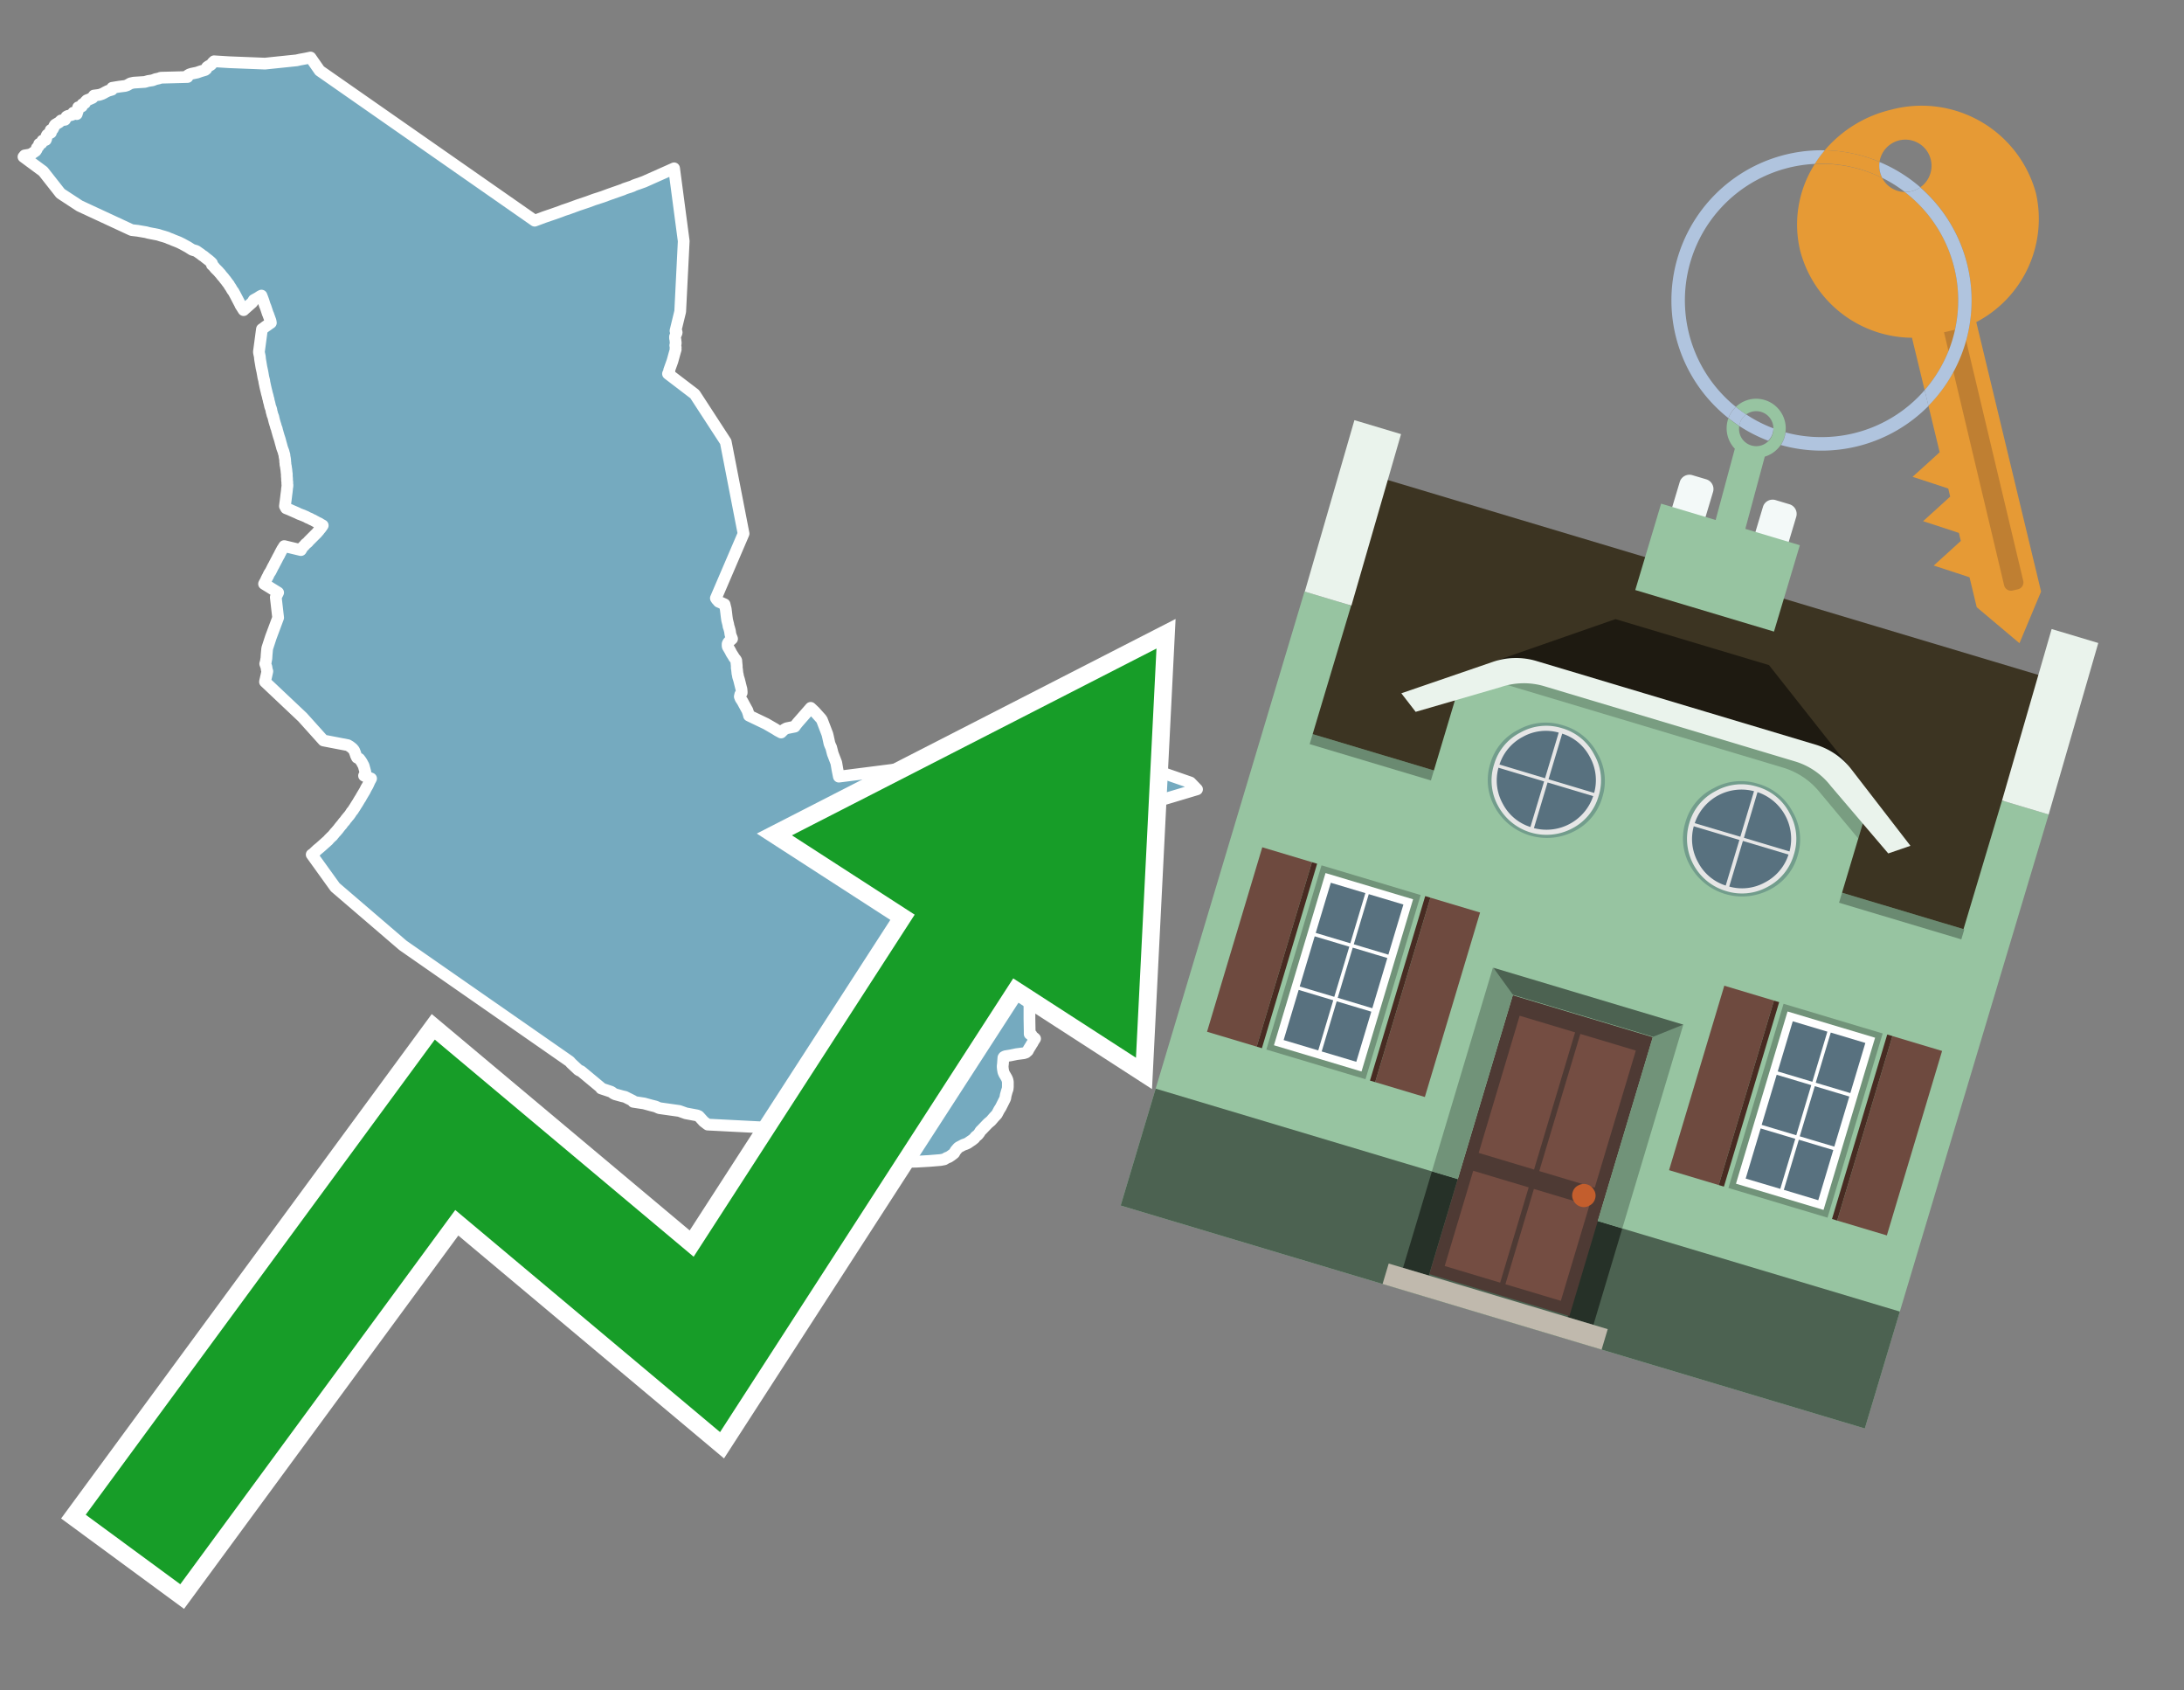 <svg id="Text" xmlns="http://www.w3.org/2000/svg" width="93.05" height="72" viewBox="0 0 93.05 72"><rect x="0" y="0" width="93.05" height="72" fill="#808080" stroke="none"/><polygon points="22.78,9.4 23.18,9.25 23.59,9.11 23.9,9 24,8.96 24.24,8.88 24.65,8.73 25.04,8.6 25.31,8.5 25.68,8.38 25.95,8.28 26.35,8.14 26.55,8.07 26.61,8.04 26.73,8 26.94,7.93 27.02,7.89 27.1,7.86 27.19,7.83 27.44,7.74 28.72,7.17 29.13,10.27 28.98,13.27 28.78,14.09 28.82,14.12 28.83,14.16 28.82,14.2 28.79,14.25 28.78,14.3 28.76,14.34 28.76,14.41 28.78,14.48 28.78,14.51 28.78,14.54 28.79,14.58 28.79,14.63 28.78,14.67 28.77,14.71 28.78,14.76 28.79,14.8 28.78,14.84 28.79,14.88 28.73,15.09 28.65,15.38 28.51,15.77 28.52,15.81 28.46,15.92 29.6,16.79 30.92,18.82 31.68,22.73 30.5,25.48 30.54,25.54 30.57,25.57 30.62,25.63 30.76,25.69 30.87,25.74 30.92,25.94 30.94,26.1 30.96,26.27 30.98,26.41 31.03,26.61 31.04,26.69 31.06,26.73 31.1,26.88 31.12,27.02 31.14,27.08 31.18,27.18 31.19,27.21 31.08,27.31 31.05,27.34 31.02,27.38 31,27.43 31,27.48 31,27.52 31.01,27.55 31.11,27.72 31.16,27.82 31.23,27.93 31.25,27.96 31.27,28 31.35,28.1 31.37,28.14 31.37,28.17 31.39,28.36 31.39,28.47 31.4,28.5 31.42,28.69 31.44,28.76 31.44,28.8 31.49,28.96 31.58,29.32 31.59,29.35 31.6,29.47 31.6,29.51 31.54,29.58 31.52,29.67 31.54,29.72 31.55,29.75 31.63,29.87 31.7,30 31.76,30.11 31.82,30.22 31.84,30.25 31.88,30.37 31.9,30.43 31.91,30.48 32.64,30.83 33.02,31.05 33.13,31.12 33.28,31.2 33.4,31.08 33.51,31.02 33.86,30.95 33.9,30.89 33.98,30.79 34.54,30.15 34.71,30.31 34.98,30.61 35.02,30.67 35.25,31.27 35.27,31.35 35.34,31.67 35.38,31.77 35.41,31.83 35.48,32.1 35.63,32.49 35.68,32.78 35.74,33.08 38.8,32.69 42.46,31.63 49.28,32.83 50.72,33.33 51,33.62 49.46,34.08 48.32,35.83 47.7,37.69 44.05,38.27 44.25,38.81 44.33,38.85 44.47,38.89 44.6,38.95 46.02,40.15 45.96,40.21 45.84,40.31 45.66,40.42 45.55,40.5 45.43,40.58 45.29,40.68 45.16,40.75 45.11,40.78 44.55,40.81 43.72,40.61 43.57,40.53 43.28,40.47 43.43,40.71 43.56,40.84 43.58,40.87 43.62,40.93 43.65,40.98 43.72,41.07 43.78,41.17 43.84,41.26 43.92,41.41 43.93,41.44 43.95,41.48 43.98,41.52 44.01,41.58 44.02,41.62 44.03,41.69 44.03,41.73 44.05,41.79 44.07,41.82 44.19,42.05 43.74,42.14 43.77,42.23 43.79,42.27 43.8,42.33 43.81,42.38 43.84,42.53 43.84,42.59 43.85,42.66 43.86,42.73 43.86,42.85 43.86,43.04 43.86,43.38 43.87,43.95 43.87,44.04 43.95,44.08 43.96,44.12 43.98,44.15 44.07,44.21 44.1,44.24 44.08,44.27 44.03,44.35 44.01,44.38 44,44.41 43.98,44.44 43.95,44.48 43.93,44.52 43.83,44.68 43.81,44.72 43.79,44.76 43.74,44.8 43.71,44.83 43.62,44.86 43.31,44.9 43.07,44.95 42.83,44.99 42.77,45.02 42.75,45.05 42.74,45.18 42.73,45.32 42.72,45.4 42.72,45.45 42.73,45.55 42.75,45.66 42.79,45.75 42.85,45.85 42.89,45.92 42.92,45.99 42.94,46.08 42.94,46.15 42.94,46.29 42.93,46.39 42.9,46.47 42.85,46.65 42.83,46.77 42.82,46.8 42.7,47.04 42.64,47.16 42.59,47.24 42.57,47.27 42.47,47.46 42.34,47.6 42.22,47.74 42.09,47.85 41.85,48.1 41.77,48.18 41.73,48.25 41.7,48.29 41.65,48.35 41.58,48.4 41.54,48.44 41.52,48.48 41.42,48.56 41.3,48.64 41.23,48.69 41.14,48.73 41.05,48.76 40.84,48.87 40.79,48.92 40.75,48.97 40.72,49 40.65,49.12 40.6,49.16 40.52,49.22 40.43,49.28 40.33,49.32 40.23,49.38 40.07,49.41 39.58,49.45 39.05,49.48 37.47,49.51 37.35,49.54 35.36,49.25 35.19,49.08 35.16,49.05 34.85,48.82 34.25,48.32 33.3,48.21 33.11,48.15 33,48.07 32.68,47.98 32.49,48.02 30.15,47.9 29.98,47.77 29.8,47.57 29.77,47.54 29.7,47.51 29.22,47.42 29.08,47.37 28.94,47.32 28.09,47.2 27.93,47.13 27.73,47.08 27.44,47 26.98,46.93 26.97,46.89 26.63,46.72 26.5,46.69 26.21,46.61 26.13,46.57 26.08,46.53 26.03,46.5 25.61,46.36 25.59,46.32 24.76,45.63 24.65,45.58 24.34,45.29 24.27,45.21 17.17,40.27 14.28,37.79 13.28,36.4 13.33,36.37 13.52,36.19 13.57,36.15 13.63,36.1 13.71,36.03 13.81,35.94 13.99,35.78 14.01,35.75 14.08,35.68 14.12,35.64 14.16,35.61 14.19,35.57 14.24,35.51 14.28,35.46 14.33,35.41 14.36,35.37 14.39,35.34 14.42,35.3 14.45,35.26 14.49,35.21 14.53,35.16 14.56,35.13 14.58,35.1 14.64,35.02 14.69,34.97 14.73,34.91 14.76,34.87 14.79,34.84 14.81,34.81 14.88,34.73 14.93,34.66 14.98,34.58 15.04,34.51 15.07,34.46 15.11,34.4 15.19,34.27 15.23,34.21 15.33,34.04 15.36,34 15.38,33.96 15.42,33.89 15.48,33.79 15.54,33.69 15.61,33.55 15.63,33.52 15.67,33.45 15.76,33.25 15.78,33.22 15.81,33.16 15.51,33.04 15.56,32.96 15.57,32.92 15.56,32.86 15.53,32.75 15.5,32.64 15.49,32.61 15.41,32.46 15.39,32.43 15.37,32.4 15.31,32.32 15.21,32.27 15.17,32.19 15.15,32.13 15.13,32.07 15.09,31.97 15.07,31.94 15.02,31.88 14.92,31.8 14.82,31.74 13.78,31.54 12.89,30.55 11.29,29.04 11.38,28.64 11.39,28.59 11.37,28.54 11.35,28.41 11.31,28.3 11.3,28.27 11.32,28.21 11.35,28.04 11.36,27.88 11.38,27.66 11.39,27.6 11.54,27.14 11.85,26.31 11.75,25.44 11.85,25.24 11.25,24.87 11.27,24.83 11.32,24.74 11.35,24.67 11.4,24.57 11.42,24.54 11.44,24.49 11.47,24.43 11.51,24.37 11.53,24.34 11.55,24.3 11.58,24.24 11.6,24.2 11.62,24.16 11.64,24.12 11.66,24.09 11.68,24.05 11.7,24.01 11.72,23.97 11.74,23.94 11.75,23.91 11.78,23.86 11.8,23.82 11.82,23.78 11.84,23.74 11.86,23.71 11.87,23.68 11.9,23.64 11.92,23.59 11.94,23.55 11.96,23.52 11.97,23.49 11.99,23.46 12.02,23.4 12.04,23.37 12.06,23.34 12.11,23.26 12.82,23.43 12.89,23.31 12.99,23.21 13.01,23.18 13.12,23.09 13.15,23.05 13.18,23.02 13.22,22.98 13.25,22.95 13.28,22.92 13.32,22.88 13.36,22.84 13.39,22.81 13.42,22.78 13.51,22.69 13.54,22.65 13.58,22.61 13.6,22.58 13.63,22.54 13.66,22.51 13.68,22.48 13.71,22.44 13.73,22.41 13.75,22.38 13.66,22.33 13.6,22.29 13.51,22.25 13.46,22.22 13.4,22.19 13.35,22.16 13.26,22.12 13.21,22.09 13.11,22.05 13.04,22.01 12.97,21.98 12.82,21.92 12.74,21.89 12.66,21.85 12.57,21.81 12.43,21.75 12.32,21.7 12.19,21.65 12.14,21.56 12.15,21.47 12.17,21.32 12.19,21.16 12.2,21.07 12.21,21 12.22,20.92 12.23,20.82 12.23,20.79 12.24,20.76 12.24,20.73 12.25,20.68 12.24,20.61 12.24,20.53 12.23,20.46 12.23,20.39 12.22,20.28 12.22,20.19 12.21,20.12 12.2,20.01 12.19,19.95 12.18,19.87 12.16,19.78 12.16,19.72 12.15,19.67 12.15,19.61 12.14,19.53 12.12,19.43 12.12,19.39 12.11,19.35 12.09,19.29 12.08,19.24 12.05,19.16 12.02,19.08 11.98,18.93 11.97,18.9 11.92,18.71 11.88,18.59 11.85,18.49 11.82,18.38 11.81,18.35 11.79,18.26 11.76,18.19 11.74,18.11 11.72,18.05 11.69,17.95 11.66,17.83 11.64,17.74 11.61,17.68 11.59,17.59 11.57,17.53 11.56,17.46 11.55,17.42 11.54,17.39 11.52,17.34 11.51,17.31 11.5,17.27 11.49,17.22 11.48,17.18 11.47,17.14 11.46,17.11 11.45,17.07 11.44,17 11.42,16.95 11.41,16.89 11.4,16.85 11.37,16.75 11.36,16.7 11.35,16.66 11.34,16.62 11.33,16.58 11.3,16.45 11.29,16.4 11.26,16.26 11.26,16.23 11.24,16.15 11.22,16.07 11.18,15.84 11.15,15.7 11.14,15.66 11.12,15.54 11.08,15.3 11.07,15.19 11.06,15.14 11.04,15.05 11.03,14.99 11.16,14.02 11.22,13.98 11.31,13.91 11.37,13.87 11.48,13.79 11.54,13.75 11.53,13.69 11.52,13.65 11.49,13.57 11.48,13.54 11.45,13.46 11.44,13.43 11.43,13.4 11.41,13.36 11.34,13.15 11.31,13.06 11.29,13.02 11.26,12.93 11.23,12.83 11.19,12.72 11.14,12.59 11.08,12.62 10.99,12.68 10.81,12.78 10.75,12.88 10.41,13.18 10.38,13.21 10.24,12.99 10.23,12.96 10.01,12.54 9.95,12.43 9.89,12.35 9.84,12.26 9.82,12.23 9.77,12.16 9.76,12.13 9.72,12.08 9.66,12 9.61,11.93 9.58,11.9 9.56,11.87 9.53,11.83 9.45,11.74 9.39,11.66 9.36,11.63 9.3,11.56 9.25,11.51 9.22,11.48 9.17,11.43 9.13,11.38 9.07,11.31 9.03,11.28 9.03,11.24 9.03,11.21 8.98,11.16 8.9,11.09 8.77,10.99 8.72,10.95 8.69,10.92 8.62,10.88 8.56,10.83 8.36,10.69 8.19,10.64 8.11,10.59 8,10.52 7.78,10.4 7.64,10.33 7.57,10.3 7.39,10.23 7.3,10.19 7.19,10.15 7.13,10.12 6.97,10.07 6.86,10.04 6.74,10 6.48,9.95 6.33,9.92 6.22,9.89 6.04,9.86 5.87,9.83 5.61,9.8 3.39,8.77 2.58,8.24 1.84,7.3 1,6.68 1.05,6.62 1.23,6.59 1.33,6.56 1.52,6.43 1.56,6.37 1.57,6.3 1.64,6.24 1.67,6.13 1.77,6.1 1.79,6.05 1.81,5.99 1.95,5.96 1.97,5.91 1.97,5.87 1.97,5.83 1.99,5.77 2.01,5.74 2.08,5.7 2.17,5.65 2.16,5.6 2.15,5.57 2.16,5.54 2.25,5.5 2.29,5.42 2.32,5.35 2.35,5.31 2.52,5.21 2.6,5.13 2.77,5.1 2.79,5.06 2.83,4.97 2.88,4.94 3.07,4.89 3.12,4.8 3.27,4.86 3.3,4.76 3.32,4.71 3.33,4.57 3.49,4.53 3.51,4.44 3.62,4.39 3.64,4.33 3.7,4.27 3.78,4.24 3.94,4.17 3.97,4.14 3.98,4.1 4,4.07 4.23,4.04 4.35,4 4.43,3.96 4.48,3.93 4.54,3.9 4.6,3.87 4.77,3.82 4.77,3.79 4.78,3.74 5.09,3.69 5.33,3.66 5.42,3.63 5.56,3.55 5.7,3.52 6.17,3.49 6.31,3.45 6.5,3.42 6.63,3.37 6.77,3.34 6.85,3.31 7.99,3.28 8,3.21 8.07,3.17 8.16,3.14 8.4,3.09 8.54,3.04 8.74,2.98 8.79,2.94 8.81,2.89 8.82,2.86 8.89,2.81 8.96,2.78 9.01,2.74 9.05,2.68 9.12,2.61 9.76,2.65 11.29,2.71 12.64,2.57 12.77,2.54 13.04,2.49 13.23,2.45 13.62,3.01 " fill="#75aabf" stroke="#fff" stroke-linejoin="round" stroke-width="0.5"/><polygon points="49.272 27.624 33.741 35.58 38.97 38.959 29.553 53.529 18.525 44.281 3.652 64.518 7.681 67.479 19.396 51.538 30.678 60.999 43.169 41.673 48.398 45.053 49.272 27.624" fill="none" stroke="#fff" stroke-miterlimit="10" stroke-width="1.5"/><polygon points="49.272 27.624 33.741 35.58 38.97 38.959 29.553 53.529 18.525 44.281 3.652 64.518 7.681 67.479 19.396 51.538 30.678 60.999 43.169 41.673 48.398 45.053 49.272 27.624" fill="#179d28"/><path d="M80.19,7.577a1.16,1.16,0,0,1-.094-.251,1.114,1.114,0,0,1-.018-.429A6.367,6.367,0,0,0,77.743,6.4a5.269,5.269,0,0,0-.423.577c.1,0,.192-.007.288-.007A5.794,5.794,0,0,1,80.19,7.577Z" fill="#e69a35"/><path d="M77.608,6.4A6.394,6.394,0,0,0,73.64,17.81a1.26,1.26,0,0,1,.317-.48A5.821,5.821,0,0,1,77.32,6.981a5.269,5.269,0,0,1,.423-.577Z" fill="#b0c4de"/><path d="M84.2,13.72a4.962,4.962,0,0,0,2.545-5.48,5.047,5.047,0,0,0-6.179-3.566A5.322,5.322,0,0,0,77.743,6.4a6.367,6.367,0,0,1,2.335.493,1.114,1.114,0,1,1,1.736,1.084,6.392,6.392,0,0,1,.347,9.3l.479,1.985-.438.4-.716.648.92.3.6.2.082.341-.438.4-.716.648.92.3.605.2.082.341-.438.4-.716.649.92.3.605.2.307,1.274,1.821,1.534.921-2.2Z" fill="#e69a35"/><path d="M81.154,8.179a1.115,1.115,0,0,1-.964-.6,5.794,5.794,0,0,0-2.582-.6c-.1,0-.192,0-.288.007a4.783,4.783,0,0,0-.625,3.685,4.962,4.962,0,0,0,4.765,3.715L82,16.617a5.82,5.82,0,0,0-.846-8.438Z" fill="#e69a35"/><path d="M74.1,18.142a6.386,6.386,0,0,0,1.232.63.73.73,0,0,0,.224-.527h0a5.783,5.783,0,0,1-1.159-.593A.733.733,0,0,0,74.1,18.142Z" fill="#b0c4de"/><path d="M74.4,17.652q-.228-.152-.44-.322a1.26,1.26,0,0,0-.317.48c.148.117.3.228.46.332A.733.733,0,0,1,74.4,17.652Z" fill="#b0c4de"/><path d="M74.824,16.984a1.257,1.257,0,0,0-.867.346c.141.114.288.222.44.322a.731.731,0,0,1,1.159.593h0a.732.732,0,1,1-1.463,0,.7.7,0,0,1,.007-.1c-.158-.1-.312-.215-.46-.332a1.258,1.258,0,0,0,.273,1.3l-.979,3.635,1.275.341.98-3.639a1.266,1.266,0,0,0,.681-.5,1.249,1.249,0,0,0,.2-.538,1.328,1.328,0,0,0,.012-.168A1.262,1.262,0,0,0,74.824,16.984Z" fill="#97c4a1"/><path d="M85.974,25.1l-.226.053a.3.3,0,0,1-.362-.223l-2.56-10.777.81-.193L86.2,24.736A.3.3,0,0,1,85.974,25.1Z" fill="#bf7f32"/><path d="M80.1,7.326a1.16,1.16,0,0,0,.094.251,5.833,5.833,0,0,1,.964.6,1.137,1.137,0,0,0,.287-.031,1.108,1.108,0,0,0,.373-.167A6.371,6.371,0,0,0,80.078,6.9,1.114,1.114,0,0,0,80.1,7.326Z" fill="#b0c4de"/><path d="M77.608,18.618a5.836,5.836,0,0,1-1.534-.2,1.24,1.24,0,0,1-.2.537,6.4,6.4,0,0,0,6.291-1.666L82,16.617A5.807,5.807,0,0,1,77.608,18.618Z" fill="#b0c4de"/><path d="M81.814,7.981a1.108,1.108,0,0,1-.373.167,1.137,1.137,0,0,1-.287.031A5.82,5.82,0,0,1,82,16.617l.161.667a6.392,6.392,0,0,0-.347-9.3Z" fill="#b0c4de"/><polygon points="83.79 39.753 55.78 31.364 58.988 20.404 86.964 28.783 83.79 39.753 83.79 39.753" fill="#3c3422" fill-rule="evenodd"/><polygon points="81.705 53.32 87.284 34.692 85.297 34.097 83.656 39.575 55.926 31.269 57.567 25.791 55.579 25.196 47.746 51.348 79.451 60.844 81.705 53.32" fill="#97c4a1" fill-rule="evenodd"/><rect x="69.522" y="21.148" width="0.444" height="28.983" transform="translate(15.592 92.226) rotate(-73.326)" opacity="0.3"/><polygon points="87.284 34.692 85.297 34.097 87.411 26.793 89.398 27.388 87.284 34.692 87.284 34.692" fill="#eaf3ec" fill-rule="evenodd"/><polygon points="57.578 25.794 55.591 25.199 57.705 17.896 59.692 18.491 57.578 25.794 57.578 25.794" fill="#eaf3ec" fill-rule="evenodd"/><polygon points="79.451 60.844 80.943 55.865 49.238 46.369 47.747 51.348 79.451 60.844 79.451 60.844" fill="#4c6251" fill-rule="evenodd"/><path d="M71.566,20.528l-.522,1.743,1.418.425.523-1.744a.432.432,0,0,0-.289-.536l-.593-.177A.431.431,0,0,0,71.566,20.528Z" fill="#f3f9f8" fill-rule="evenodd"/><path d="M75.111,21.589l-.522,1.743,1.418.425.522-1.743a.43.43,0,0,0-.289-.536l-.593-.178A.43.43,0,0,0,75.111,21.589Z" fill="#f3f9f8" fill-rule="evenodd"/><polygon points="75.368 28.329 68.829 26.37 63.807 28.121 78.733 32.591 75.368 28.329" fill="#1e1a11"/><polygon points="78.248 32.422 64.442 28.287 62.236 28.998 60.064 36.247 77.453 41.455 79.651 34.116 78.248 32.422" fill="#97c4a1"/><path d="M77.74,32.516S65.088,28.725,65,28.7l-.938.43,11.892,3.562a3.175,3.175,0,0,1,1.532,1l1.685,2.02.327-1.09Z" fill-rule="evenodd" opacity="0.2"/><path d="M77.35,31.716,65.458,28.154a3.041,3.041,0,0,0-1.854.037l-3.9,1.339.611.79,3.626-1.054a3.045,3.045,0,0,1,1.855-.037l10.673,3.2A3.028,3.028,0,0,1,78,33.477l2.45,2.874.945-.325-2.518-3.26A3.036,3.036,0,0,0,77.35,31.716Z" fill="#eaf3ec"/><polygon points="76.683 23.223 70.773 21.453 69.671 25.132 75.581 26.902 76.683 23.223 76.683 23.223" fill="#97c4a1" fill-rule="evenodd"/><g id="Symbol_9_0_Layer2_0_MEMBER_8_MEMBER_21_MEMBER_0_FILL" data-name="Symbol 9 0 Layer2 0 MEMBER 8 MEMBER 21 MEMBER 0 FILL"><path d="M66.584,30.892a2.39,2.39,0,0,0-1.891.189,2.317,2.317,0,0,0-1.2,1.448A2.345,2.345,0,0,0,63.7,34.4a2.528,2.528,0,0,0,3.367,1.008,2.339,2.339,0,0,0,1.2-1.447,2.313,2.313,0,0,0-.208-1.87A2.394,2.394,0,0,0,66.584,30.892Z" fill="#729d8c"/></g><g id="Symbol_9_0_Layer2_0_MEMBER_8_MEMBER_21_MEMBER_1_FILL" data-name="Symbol 9 0 Layer2 0 MEMBER 8 MEMBER 21 MEMBER 1 FILL"><path d="M66.547,31.016a2.241,2.241,0,0,0-1.769.185,2.213,2.213,0,0,0-1.127,1.376,2.239,2.239,0,0,0,.185,1.768,2.341,2.341,0,0,0,3.145.942,2.234,2.234,0,0,0,1.126-1.376,2.207,2.207,0,0,0-.185-1.768A2.237,2.237,0,0,0,66.547,31.016Z" fill="#e6e6e6"/></g><g id="Symbol_9_0_Layer2_0_MEMBER_8_MEMBER_21_MEMBER_2_MEMBER_0_FILL" data-name="Symbol 9 0 Layer2 0 MEMBER 8 MEMBER 21 MEMBER 2 MEMBER 0 FILL"><path d="M65.787,33.284,63.843,32.7a2.036,2.036,0,0,0,.186,1.539,2.015,2.015,0,0,0,1.175.986Z" fill="#58717f"/></g><g id="Symbol_9_0_Layer2_0_MEMBER_8_MEMBER_21_MEMBER_2_MEMBER_1_FILL" data-name="Symbol 9 0 Layer2 0 MEMBER 8 MEMBER 21 MEMBER 2 MEMBER 1 FILL"><path d="M65.827,33.148l.582-1.944a2.01,2.01,0,0,0-1.523.178,2.037,2.037,0,0,0-1,1.183Z" fill="#58717f"/></g><g id="Symbol_9_0_Layer2_0_MEMBER_8_MEMBER_21_MEMBER_2_MEMBER_2_FILL" data-name="Symbol 9 0 Layer2 0 MEMBER 8 MEMBER 21 MEMBER 2 MEMBER 2 FILL"><path d="M67.878,33.91l-1.943-.582-.582,1.944a2.1,2.1,0,0,0,2.525-1.362Z" fill="#58717f"/></g><g id="Symbol_9_0_Layer2_0_MEMBER_8_MEMBER_21_MEMBER_2_MEMBER_3_FILL" data-name="Symbol 9 0 Layer2 0 MEMBER 8 MEMBER 21 MEMBER 2 MEMBER 3 FILL"><path d="M66.558,31.249l-.582,1.943,1.943.582a2.031,2.031,0,0,0-.186-1.539A2.009,2.009,0,0,0,66.558,31.249Z" fill="#58717f"/></g><g id="Symbol_9_0_Layer2_0_MEMBER_8_MEMBER_21_MEMBER_0_FILL-2" data-name="Symbol 9 0 Layer2 0 MEMBER 8 MEMBER 21 MEMBER 0 FILL"><path d="M74.9,33.384a2.4,2.4,0,0,0-1.891.189,2.316,2.316,0,0,0-1.2,1.448,2.341,2.341,0,0,0,.209,1.87A2.527,2.527,0,0,0,75.387,37.9a2.345,2.345,0,0,0,1.2-1.447,2.314,2.314,0,0,0-.209-1.87A2.389,2.389,0,0,0,74.9,33.384Z" fill="#729d8c"/></g><g id="Symbol_9_0_Layer2_0_MEMBER_8_MEMBER_21_MEMBER_1_FILL-2" data-name="Symbol 9 0 Layer2 0 MEMBER 8 MEMBER 21 MEMBER 1 FILL"><path d="M74.867,33.508a2.239,2.239,0,0,0-1.768.185,2.21,2.21,0,0,0-1.127,1.376,2.316,2.316,0,0,0,1.564,2.883,2.261,2.261,0,0,0,1.765-.173A2.237,2.237,0,0,0,76.428,36.4a2.209,2.209,0,0,0-.185-1.769A2.239,2.239,0,0,0,74.867,33.508Z" fill="#e6e6e6"/></g><g id="Symbol_9_0_Layer2_0_MEMBER_8_MEMBER_21_MEMBER_2_MEMBER_0_FILL-2" data-name="Symbol 9 0 Layer2 0 MEMBER 8 MEMBER 21 MEMBER 2 MEMBER 0 FILL"><path d="M74.107,35.776l-1.943-.582a2.031,2.031,0,0,0,.186,1.539,2.009,2.009,0,0,0,1.175.986Z" fill="#58717f"/></g><g id="Symbol_9_0_Layer2_0_MEMBER_8_MEMBER_21_MEMBER_2_MEMBER_1_FILL-2" data-name="Symbol 9 0 Layer2 0 MEMBER 8 MEMBER 21 MEMBER 2 MEMBER 1 FILL"><path d="M74.148,35.64,74.73,33.7a2.1,2.1,0,0,0-2.525,1.362Z" fill="#58717f"/></g><g id="Symbol_9_0_Layer2_0_MEMBER_8_MEMBER_21_MEMBER_2_MEMBER_2_FILL-2" data-name="Symbol 9 0 Layer2 0 MEMBER 8 MEMBER 21 MEMBER 2 MEMBER 2 FILL"><path d="M76.2,36.4l-1.943-.582-.582,1.944a2.015,2.015,0,0,0,1.523-.178A2.036,2.036,0,0,0,76.2,36.4Z" fill="#58717f"/></g><g id="Symbol_9_0_Layer2_0_MEMBER_8_MEMBER_21_MEMBER_2_MEMBER_3_FILL-2" data-name="Symbol 9 0 Layer2 0 MEMBER 8 MEMBER 21 MEMBER 2 MEMBER 3 FILL"><path d="M74.879,33.741,74.3,35.684l1.943.582a2.1,2.1,0,0,0-1.361-2.525Z" fill="#58717f"/></g><polygon points="51.426 43.946 53.542 44.58 55.896 36.723 53.78 36.089 51.426 43.946 51.426 43.946" fill="#6e4a3f" fill-rule="evenodd"/><polygon points="53.542 44.58 53.764 44.647 56.117 36.789 55.896 36.723 53.542 44.58 53.542 44.58" fill="#482b22" fill-rule="evenodd"/><polygon points="60.706 46.726 58.59 46.092 60.943 38.235 63.059 38.868 60.706 46.726 60.706 46.726" fill="#6e4a3f" fill-rule="evenodd"/><polygon points="58.59 46.092 58.368 46.026 60.722 38.168 60.943 38.235 58.59 46.092 58.59 46.092" fill="#482b22" fill-rule="evenodd"/><rect x="53.146" y="39.209" width="8.19" height="4.408" transform="translate(1.145 84.365) rotate(-73.326)" fill="#719379"/><polygon points="60.205 38.304 56.474 37.187 54.277 44.522 58.008 45.639 60.205 38.304 60.205 38.304" fill="#fff" fill-rule="evenodd"/><path d="M59.792,38.527l-.64,2.136-1.474-.442.639-2.135,1.475.441Zm-1.621-.485-.64,2.136-1.474-.442L56.7,37.6l1.474.442Zm-2.158,1.84,1.475.441-.64,2.136-1.474-.441.639-2.136Zm-.683,2.282,1.474.441-.639,2.136L54.69,44.3l.64-2.135Zm.981,2.621.639-2.136,1.475.442-.64,2.135-1.474-.441Zm2.158-1.84L56.994,42.5l.64-2.136,1.474.442-.639,2.136Z" fill="#58717f" fill-rule="evenodd"/><polygon points="80.39 52.621 78.274 51.988 80.628 44.13 82.743 44.764 80.39 52.621 80.39 52.621" fill="#6e4a3f" fill-rule="evenodd"/><polygon points="78.274 51.988 78.053 51.921 80.406 44.064 80.628 44.13 78.274 51.988 78.274 51.988" fill="#482b22" fill-rule="evenodd"/><polygon points="71.111 49.842 73.227 50.476 75.58 42.619 73.464 41.985 71.111 49.842 71.111 49.842" fill="#6e4a3f" fill-rule="evenodd"/><polygon points="73.227 50.476 73.448 50.542 75.802 42.685 75.58 42.619 73.227 50.476 73.227 50.476" fill="#482b22" fill-rule="evenodd"/><rect x="72.83" y="45.105" width="8.19" height="4.408" transform="translate(9.534 107.426) rotate(-73.326)" fill="#719379"/><polygon points="76.159 43.083 79.889 44.2 77.692 51.535 73.962 50.418 76.159 43.083 76.159 43.083" fill="#fff" fill-rule="evenodd"/><path d="M76.381,43.5l1.475.442-.64,2.135-1.475-.441.64-2.136ZM78,43.981l1.474.442-.64,2.136-1.474-.442L78,43.981Zm.791,2.724-.64,2.135L76.679,48.4l.64-2.136,1.474.442Zm-.684,2.282-.639,2.135L76,50.68l.64-2.135,1.474.442Zm-2.26,1.65L74.375,50.2l.639-2.135,1.475.441-.64,2.136Zm-.791-2.724.64-2.135,1.474.441-.639,2.136-1.475-.442Z" fill="#58717f" fill-rule="evenodd"/><polygon points="67.888 56.431 69.118 52.323 68.019 51.994 66.789 56.102 67.888 56.431 67.888 56.431" fill="#263128" fill-rule="evenodd"/><polygon points="60.877 54.331 62.108 50.223 61.007 49.894 59.776 54.002 60.877 54.331 60.877 54.331" fill="#263128" fill-rule="evenodd"/><g id="Symbol_9_0_Layer2_0_MEMBER_8_MEMBER_12_MEMBER_0_FILL" data-name="Symbol 9 0 Layer2 0 MEMBER 8 MEMBER 12 MEMBER 0 FILL"><path d="M70.418,44.178l-5.965-1.786L60.9,54.27l5.964,1.786Z" fill="#4e3a34"/></g><g id="Symbol_9_0_Layer2_0_MEMBER_8_MEMBER_12_MEMBER_1_MEMBER_0_FILL" data-name="Symbol 9 0 Layer2 0 MEMBER 8 MEMBER 12 MEMBER 1 MEMBER 0 FILL"><path d="M65.358,49.815l1.75-5.843-2.363-.708L63,49.107Z" fill="#744d42"/></g><g id="Symbol_9_0_Layer2_0_MEMBER_8_MEMBER_12_MEMBER_1_MEMBER_1_FILL" data-name="Symbol 9 0 Layer2 0 MEMBER 8 MEMBER 12 MEMBER 1 MEMBER 1 FILL"><path d="M67.331,44.039l-1.75,5.842,2.364.708,1.75-5.842Z" fill="#744d42"/></g><g id="Symbol_9_0_Layer2_0_MEMBER_8_MEMBER_12_MEMBER_2_MEMBER_0_FILL" data-name="Symbol 9 0 Layer2 0 MEMBER 8 MEMBER 12 MEMBER 2 MEMBER 0 FILL"><path d="M63.915,54.633l1.215-4.058-2.363-.707-1.215,4.057Z" fill="#744d42"/></g><g id="Symbol_9_0_Layer2_0_MEMBER_8_MEMBER_12_MEMBER_2_MEMBER_1_FILL" data-name="Symbol 9 0 Layer2 0 MEMBER 8 MEMBER 12 MEMBER 2 MEMBER 1 FILL"><path d="M66.5,55.407l1.215-4.057-2.363-.708L64.138,54.7Z" fill="#744d42"/></g><g id="Symbol_9_0_Layer2_0_MEMBER_8_MEMBER_13_FILL" data-name="Symbol 9 0 Layer2 0 MEMBER 8 MEMBER 13 FILL"><path d="M67.959,51.058a.439.439,0,0,0-.045-.367.487.487,0,0,0-.669-.2.445.445,0,0,0-.239.282.457.457,0,0,0,.041.378.481.481,0,0,0,.293.242.459.459,0,0,0,.377-.042A.453.453,0,0,0,67.959,51.058Z" fill="#c35e2d"/></g><g id="Symbol_9_0_Layer2_0_MEMBER_8_MEMBER_14_FILL" data-name="Symbol 9 0 Layer2 0 MEMBER 8 MEMBER 14 FILL"><path d="M64.557,42.047l-.951-.833-2.6,8.68,1.1.329Z" fill="#719379"/></g><g id="Symbol_9_0_Layer2_0_MEMBER_8_MEMBER_15_FILL" data-name="Symbol 9 0 Layer2 0 MEMBER 8 MEMBER 15 FILL"><path d="M71.718,43.643l-1.2.19L68.072,52.01l1.046.313Z" fill="#719379"/></g><g id="Symbol_9_0_Layer2_0_MEMBER_8_MEMBER_16_FILL" data-name="Symbol 9 0 Layer2 0 MEMBER 8 MEMBER 16 FILL"><path d="M63.627,41.22l.836,1.156,5.961,1.786,1.294-.519Z" fill="#4c6251"/></g><polygon points="58.905 54.69 59.166 53.819 68.498 56.614 68.237 57.485 58.905 54.69 58.905 54.69" fill="#c0b9ad" fill-rule="evenodd"/></svg>